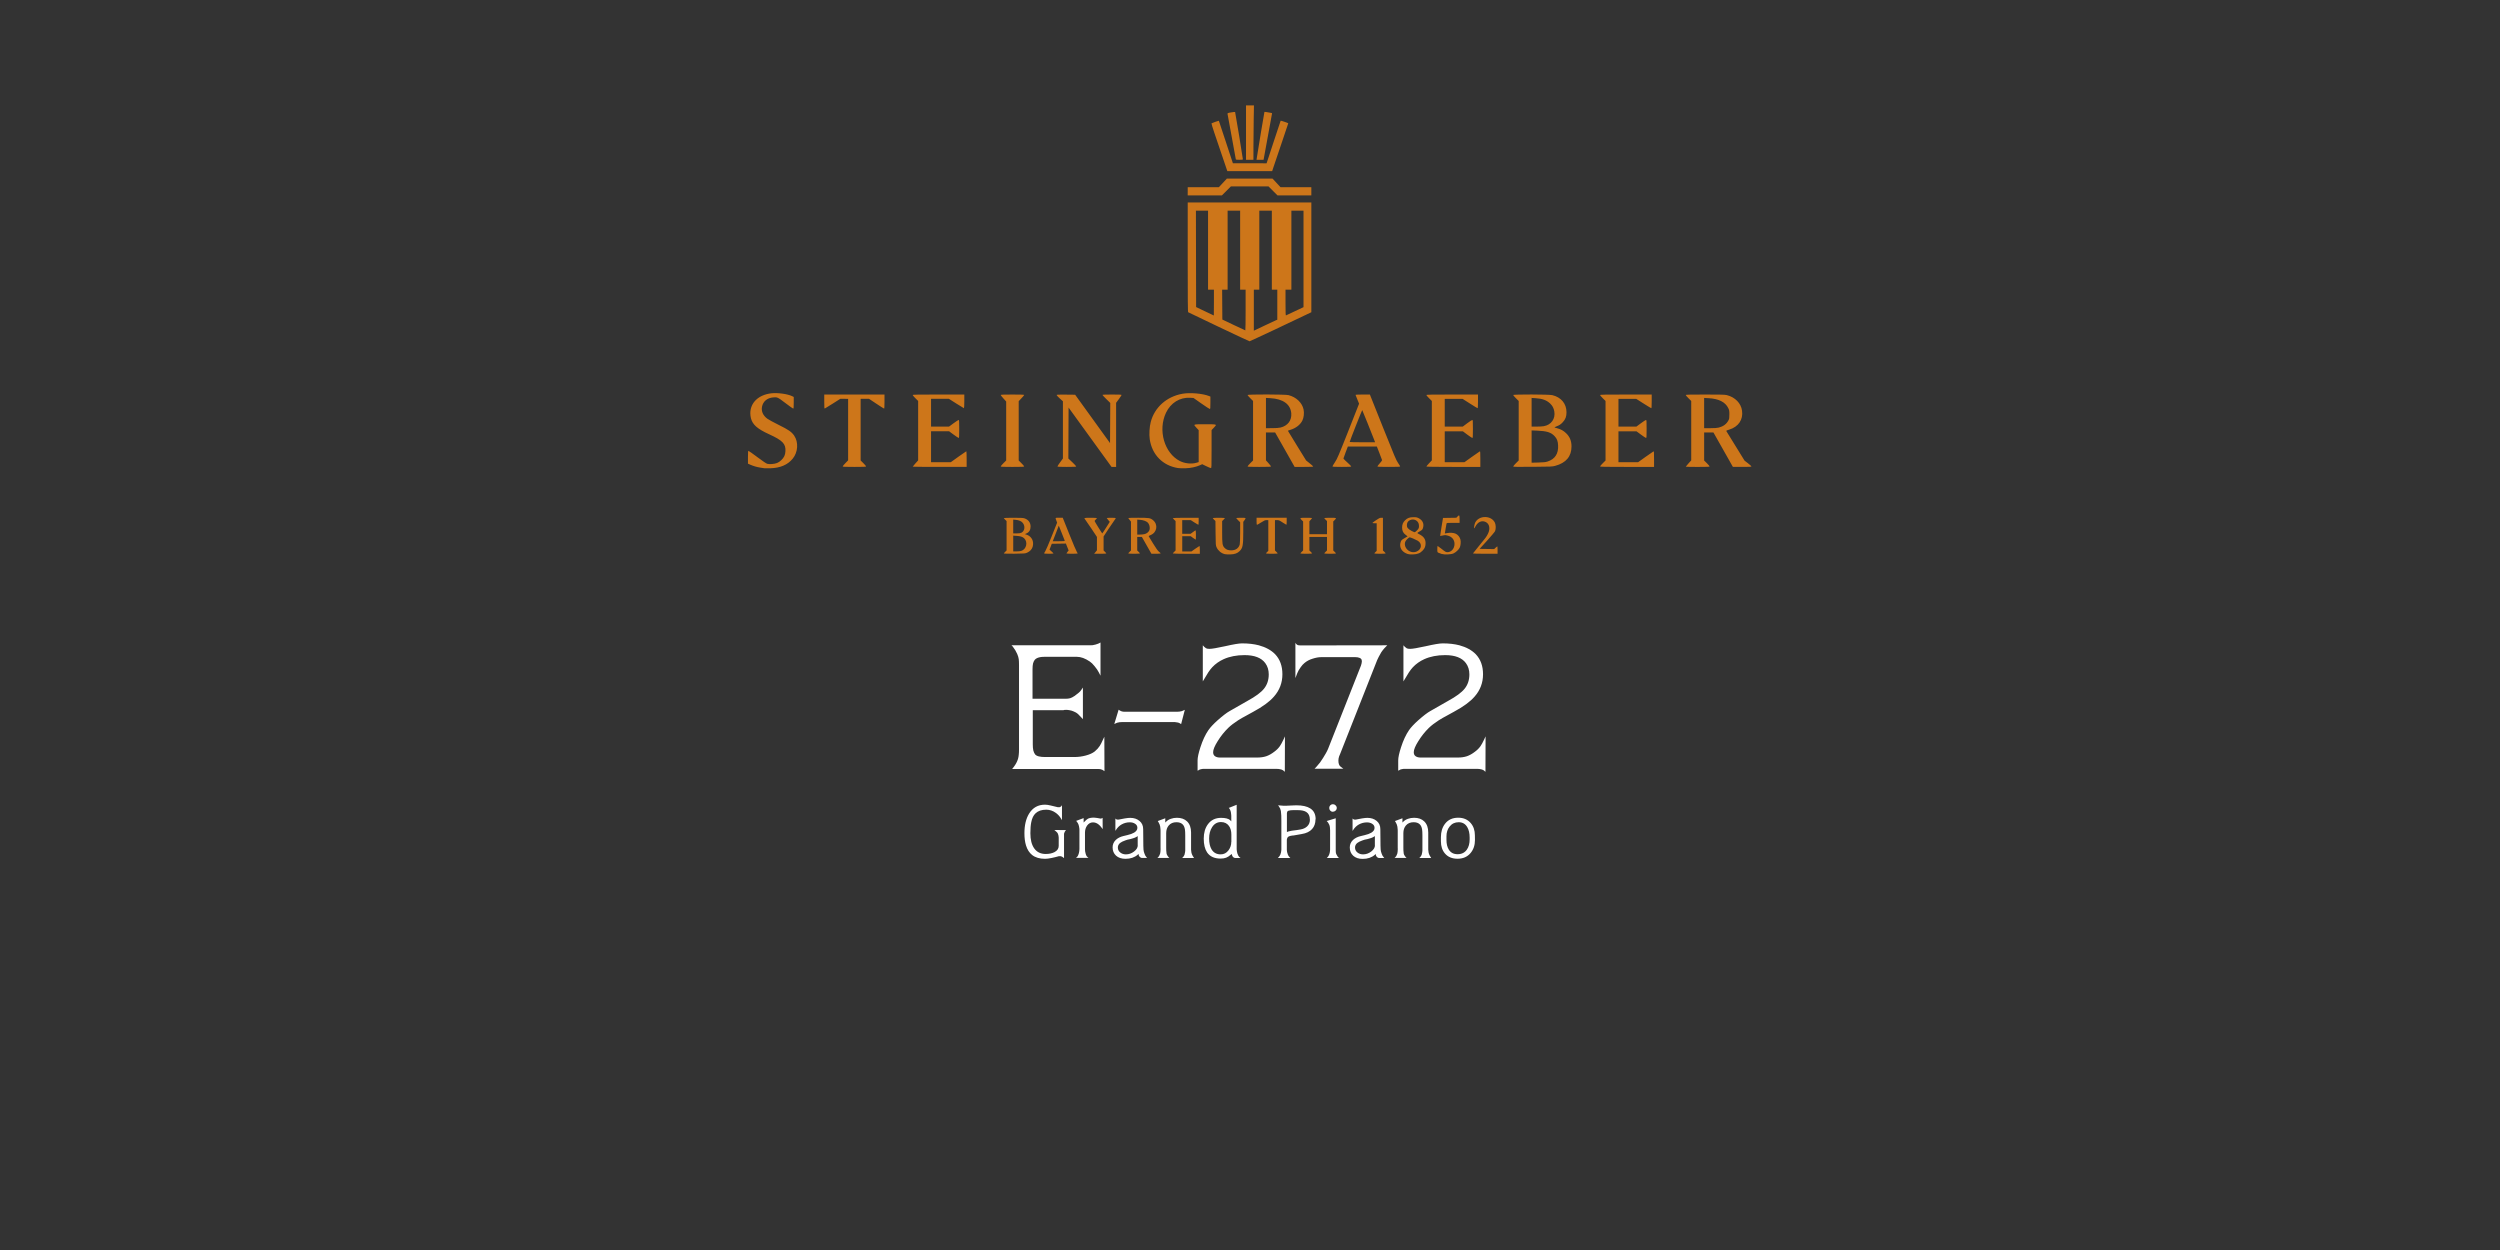 <?xml version="1.0" encoding="UTF-8" standalone="no"?>
<!-- Created with Inkscape (http://www.inkscape.org/) -->

<svg
   width="1400"
   height="700"
   viewBox="0 0 370.417 185.208"
   version="1.1"
   id="svg1"
   sodipodi:docname="header-top-3.svg"
   xml:space="preserve"
   inkscape:version="1.3.2 (091e20e, 2023-11-25)"
   xmlns:inkscape="http://www.inkscape.org/namespaces/inkscape"
   xmlns:sodipodi="http://sodipodi.sourceforge.net/DTD/sodipodi-0.dtd"
   xmlns="http://www.w3.org/2000/svg"
   xmlns:svg="http://www.w3.org/2000/svg"><rect x="0" y="0" width="370.417" height="185.208" fill="#333333" stroke="none"/><sodipodi:namedview
     id="namedview1"
     pagecolor="#ffffff"
     bordercolor="#000000"
     borderopacity="0.25"
     inkscape:showpageshadow="2"
     inkscape:pageopacity="0.0"
     inkscape:pagecheckerboard="0"
     inkscape:deskcolor="#d1d1d1"
     inkscape:document-units="mm"
     inkscape:zoom="0.29872454"
     inkscape:cx="761.57118"
     inkscape:cy="302.95469"
     inkscape:window-width="1392"
     inkscape:window-height="966"
     inkscape:window-x="2240"
     inkscape:window-y="25"
     inkscape:window-maximized="0"
     inkscape:current-layer="svg1" /><defs
     id="defs1" /><g
     id="layer1"
     transform="matrix(0.64,0,0,0.64,91.836,5.62)"><g
       id="g4209"
       transform="matrix(0.813,0,0,0.813,21.932,-44.041)"><path
         style="font-size:1.25px;line-height:100%;font-family:Quorum;-inkscape-font-specification:Quorum;text-align:center;letter-spacing:0px;word-spacing:0px;text-anchor:middle;fill:#ffffff;stroke-width:1px"
         d="m 72.514,9.601 q -0.008,-0.006 -0.015,-0.01 -0.006,-0.003 -0.014,-0.005 -0.008,-0.002 -0.019,-0.002 -0.011,0 -0.018,0 h -0.658 l 0.014,-0.018 q 0.022,-0.029 0.032,-0.061 0.005,-0.018 0.006,-0.033 0.002,-0.015 0.002,-0.044 V 8.768 q 0,-0.029 -0.002,-0.045 -0.002,-0.017 -0.012,-0.041 -0.005,-0.012 -0.015,-0.029 -0.01,-0.016 -0.02,-0.029 l -0.01,-0.01 h 0.615 q 0.01,0 0.021,-7.73e-4 0.011,-0.002 0.023,-0.005 0.013,-0.004 0.021,-0.007 0.002,-7.73e-4 0.018,-0.009 v 0.26 l -0.014,-0.027 q -0.009,-0.019 -0.033,-0.048 -0.02,-0.025 -0.037,-0.036 -0.054,-0.037 -0.102,-0.037 h -0.249 q -0.021,0 -0.034,0.002 -0.032,0.005 -0.046,0.021 -0.009,0.011 -0.014,0.029 -0.004,0.018 -0.004,0.045 v 0.232 h 0.247 q 0.006,0 0.01,0 0.022,0 0.037,-0.004 0.015,-0.004 0.037,-0.019 0.022,-0.016 0.032,-0.025 0.011,-0.009 0.019,-0.021 l 0.013,-0.019 v 0.248 l -0.013,-0.014 q -0.021,-0.022 -0.026,-0.027 -0.014,-0.012 -0.032,-0.019 -0.018,-0.008 -0.032,-0.01 -0.015,-0.003 -0.028,-0.003 -0.01,0 -0.016,7.73e-4 -0.002,0 -0.006,0.002 H 71.952 v 0.268 q 0,0.027 0.004,0.047 0.005,0.019 0.014,0.031 0.009,0.011 0.029,0.016 0.02,0.005 0.049,0.005 h 0.23 q 0.046,0 0.09,-0.012 0.045,-0.012 0.07,-0.032 0.025,-0.021 0.039,-0.043 0.01,-0.015 0.026,-0.051 l 0.01,-0.021 z m 0.63,-0.481 -0.029,0.112 q -0.009,-0.007 -0.023,-0.012 l -0.026,-0.004 h -0.415 q -0.019,0 -0.037,0.005 l -0.023,0.01 0.034,-0.112 q 0.009,0.007 0.021,0.012 0.012,0.004 0.022,0.004 h 0.416 q 0.019,0 0.037,-0.005 z m 0.784,0.486 q -0.008,-0.007 -0.014,-0.012 -0.006,-0.004 -0.013,-0.006 -0.006,-0.002 -0.014,-0.003 -0.008,-0.002 -0.021,-0.002 h -0.581 q -0.006,7.73e-4 -0.012,0.002 -0.005,7.731e-4 -0.012,0.003 -0.002,7.73e-4 -0.01,0.006 -0.004,0.002 -0.007,0.003 v -0.08 q 0,-0.035 0.022,-0.103 0.026,-0.081 0.063,-0.135 0.023,-0.033 0.072,-0.077 0.06,-0.053 0.094,-0.072 l 0.14,-0.08 q 0.094,-0.051 0.13,-0.096 0.037,-0.046 0.037,-0.112 0,-0.051 -0.027,-0.088 -0.046,-0.063 -0.163,-0.063 -0.093,0 -0.164,0.032 -0.051,0.023 -0.089,0.063 -0.015,0.016 -0.031,0.04 l -0.043,0.071 V 8.614 q 0.01,0.013 0.025,0.023 0.008,0.005 0.027,0.005 0.029,0 0.124,-0.021 0.096,-0.022 0.132,-0.022 0.073,0 0.131,0.015 0.081,0.022 0.128,0.07 0.057,0.06 0.057,0.157 0,0.1 -0.066,0.175 -0.052,0.06 -0.162,0.119 l -0.06,0.033 q -0.029,0.015 -0.059,0.034 -0.048,0.031 -0.078,0.06 -0.046,0.045 -0.082,0.103 -0.036,0.057 -0.036,0.087 0,0.022 0.015,0.032 0.015,0.01 0.038,0.01 h 0.293 q 0.039,0 0.07,-0.01 0.032,-0.011 0.064,-0.036 0.026,-0.019 0.043,-0.043 0.013,-0.019 0.029,-0.053 l 0.011,-0.024 z m 0.803,-0.992 q -0.011,0.01 -0.024,0.025 -0.013,0.015 -0.023,0.03 -0.009,0.015 -0.02,0.036 -0.006,0.012 -0.012,0.025 l -0.29,0.735 q -0.004,0.01 -0.008,0.019 -0.006,0.017 -0.006,0.034 0,0.036 0.019,0.049 l 0.02,0.015 h -0.226 l 0.017,-0.018 q 0.016,-0.018 0.026,-0.031 0.01,-0.013 0.024,-0.036 0.015,-0.023 0.021,-0.035 0.011,-0.019 0.018,-0.036 l 0.258,-0.653 q 0.003,-0.008 0.005,-0.018 0.002,-0.01 0.002,-0.016 0,-0.006 -0.002,-0.012 -0.005,-0.011 -0.018,-0.015 -0.012,-0.005 -0.03,-0.005 h -0.27 q -0.029,0 -0.066,0.012 -0.037,0.011 -0.064,0.034 -0.015,0.012 -0.029,0.032 -0.019,0.026 -0.027,0.047 l -0.015,0.039 V 8.594 q 0.006,0.013 0.02,0.019 0.007,0.002 0.026,0.002 z m 0.77,0.992 q -0.008,-0.007 -0.014,-0.012 -0.006,-0.004 -0.013,-0.006 -0.006,-0.002 -0.014,-0.003 -0.008,-0.002 -0.021,-0.002 h -0.581 q -0.006,7.73e-4 -0.012,0.002 -0.005,7.731e-4 -0.012,0.003 -0.002,7.73e-4 -0.01,0.006 -0.004,0.002 -0.007,0.003 v -0.08 q 0,-0.035 0.022,-0.103 0.026,-0.081 0.063,-0.135 0.023,-0.033 0.072,-0.077 0.06,-0.053 0.094,-0.072 l 0.14,-0.08 q 0.094,-0.051 0.13,-0.096 0.037,-0.046 0.037,-0.112 0,-0.051 -0.027,-0.088 -0.046,-0.063 -0.163,-0.063 -0.093,0 -0.164,0.032 -0.051,0.023 -0.089,0.063 -0.015,0.016 -0.031,0.04 l -0.043,0.071 V 8.614 q 0.01,0.013 0.025,0.023 0.008,0.005 0.027,0.005 0.029,0 0.124,-0.021 0.096,-0.022 0.132,-0.022 0.073,0 0.131,0.015 0.081,0.022 0.128,0.07 0.057,0.06 0.057,0.157 0,0.1 -0.066,0.175 -0.052,0.06 -0.162,0.119 l -0.06,0.033 q -0.029,0.015 -0.059,0.034 -0.048,0.031 -0.078,0.06 -0.046,0.045 -0.082,0.103 -0.036,0.057 -0.036,0.087 0,0.022 0.015,0.032 0.015,0.01 0.038,0.01 h 0.293 q 0.039,0 0.07,-0.01 0.032,-0.011 0.064,-0.036 0.026,-0.019 0.043,-0.043 0.013,-0.019 0.029,-0.053 l 0.011,-0.024 z"
         id="flowRoot4792-7"
         transform="matrix(36.321,0,0,36.321,-2522.748,-85.745)"
         aria-label="E-272" /><path
         style="font-size:0.856px;line-height:100%;font-family:Quorum;-inkscape-font-specification:Quorum;text-align:center;letter-spacing:0.076px;word-spacing:0px;text-anchor:middle;fill:#ffffff;stroke-width:1px"
         d="m 71.331,9.232 q -0.006,0.006 -0.009,0.011 -0.003,0.004 -0.006,0.009 -0.002,0.005 -0.006,0.014 -0.004,0.01 -0.004,0.012 v 0.306 q -0.003,-0.001 -0.006,-0.003 -0.014,-0.011 -0.014,-0.011 -0.004,-0.003 -0.013,-0.006 -0.003,-0.001 -0.009,-0.003 h -0.023 q -0.045,0.013 -0.094,0.023 -0.048,0.01 -0.081,0.01 -0.101,0 -0.162,-0.048 -0.053,-0.042 -0.077,-0.12 -0.02,-0.065 -0.02,-0.154 0,-0.152 0.059,-0.248 0.069,-0.112 0.2,-0.112 0.032,0 0.075,0.011 0.043,0.01 0.087,0.021 h 0.02 q 0.005,0 0.009,-0.002 0.004,-0.002 0.014,-0.011 0.006,-0.005 0.009,-0.012 v 0.188 l -0.016,-0.026 q -0.021,-0.035 -0.059,-0.064 -0.057,-0.042 -0.123,-0.042 -0.087,0 -0.135,0.046 -0.04,0.038 -0.054,0.112 -0.011,0.052 -0.011,0.139 0,0.122 0.048,0.19 0.05,0.071 0.145,0.071 0.065,0 0.11,-0.023 0.054,-0.028 0.054,-0.079 V 9.326 q 0,-0.012 -0.003,-0.024 -0.003,-0.012 -0.006,-0.021 -0.005,-0.013 -0.014,-0.022 -0.005,-0.006 -0.02,-0.018 l -0.012,-0.01 z m 0.462,-0.012 -0.011,-0.015 q -0.021,-0.03 -0.046,-0.048 -0.031,-0.022 -0.066,-0.022 -0.044,0 -0.074,0.041 -0.026,0.038 -0.026,0.088 v 0.211 q 0,0.012 0.002,0.026 0.003,0.014 0.007,0.031 0.003,0.01 0.006,0.017 0.006,0.015 0.019,0.025 l 0.01,0.008 h -0.157 l 0.012,-0.011 q 0.01,-0.008 0.017,-0.027 0.004,-0.01 0.007,-0.021 0.004,-0.012 0.005,-0.026 0.002,-0.014 0.002,-0.027 v -0.244 q -5.29e-4,-0.009 -0.001,-0.015 -0.004,-0.033 -0.012,-0.052 -0.003,-0.008 -0.008,-0.016 -0.008,-0.013 -0.012,-0.017 l -0.008,-0.01 0.094,-0.035 v 0.056 l 0.009,-0.009 q 0.027,-0.029 0.045,-0.039 0.027,-0.014 0.076,-0.014 0.016,0 0.038,0.004 0.022,0.004 0.044,0.008 h 0.006 q 0.004,0 0.01,-0.003 l 0.011,-0.006 z m 0.56,0.363 h -0.07 q -0.019,-0.005 -0.029,-0.02 -0.005,-0.007 -0.007,-0.014 -0.002,-0.007 -0.002,-0.017 l -0.012,0.011 q -0.027,0.024 -0.067,0.038 -0.039,0.013 -0.086,0.013 -0.075,0 -0.119,-0.04 -0.043,-0.04 -0.043,-0.104 0,-0.055 0.04,-0.094 0.037,-0.035 0.096,-0.049 l 0.05,-0.012 q 0.053,-0.012 0.085,-0.031 0.041,-0.025 0.041,-0.06 0,-0.033 -0.028,-0.051 -0.028,-0.019 -0.067,-0.019 -0.055,0 -0.102,0.026 -0.043,0.024 -0.071,0.068 l -0.009,0.014 V 9.085 q 0.005,0.008 0.012,0.011 0.007,0.004 0.017,0.004 h 0.011 q 0.037,-0.008 0.079,-0.015 0.042,-0.007 0.068,-0.007 0.071,0 0.117,0.039 0.046,0.038 0.046,0.103 l 0.002,0.209 q 0,0.024 0.002,0.048 0.002,0.024 0.011,0.048 0.006,0.017 0.011,0.027 0.007,0.013 0.017,0.024 z M 72.234,9.425 V 9.307 l -0.009,0.007 q -0.012,0.008 -0.025,0.013 -0.014,0.005 -0.023,0.008 -0.015,0.005 -0.034,0.01 -0.019,0.004 -0.038,0.008 l -0.027,0.009 q -0.043,0.015 -0.065,0.032 -0.029,0.023 -0.029,0.058 0,0.038 0.03,0.062 0.03,0.024 0.071,0.024 0.056,0 0.103,-0.036 0.047,-0.036 0.047,-0.079 z m 0.709,0.159 h -0.15 l 0.009,-0.008 q 0.015,-0.015 0.022,-0.034 0.004,-0.011 0.007,-0.033 5.29e-4,-0.007 0.002,-0.019 V 9.3 q 0,-0.051 -0.004,-0.076 -0.007,-0.043 -0.029,-0.064 -0.027,-0.027 -0.078,-0.027 -0.062,0 -0.097,0.041 -0.032,0.038 -0.032,0.096 v 0.18 q 0,0.017 5.29e-4,0.037 5.29e-4,0.019 0.004,0.041 0.002,0.012 0.014,0.03 0.004,0.006 0.013,0.017 l 0.009,0.008 h -0.152 l 0.009,-0.008 q 0.007,-0.006 0.013,-0.016 0.003,-0.005 0.013,-0.03 0.003,-0.009 0.004,-0.023 0.002,-0.014 0.002,-0.031 0,-0.005 0,-0.01 0,-0.002 -5.3e-4,-0.004 v -0.22 q -5.29e-4,-0.01 -5.29e-4,-0.017 -0.002,-0.04 -0.011,-0.062 -0.004,-0.011 -0.012,-0.025 -0.003,-0.004 -0.005,-0.008 l -0.006,-0.011 0.094,-0.035 v 0.054 l 0.012,-0.012 q 0.023,-0.023 0.058,-0.035 0.035,-0.013 0.077,-0.013 0.081,0 0.128,0.046 0.05,0.049 0.05,0.139 v 0.216 q 0,0.016 0.004,0.035 0.004,0.019 0.011,0.033 0.004,0.007 0.009,0.017 0.004,0.006 0.008,0.011 z m 0.587,0 h -0.064 q -0.023,0 -0.038,-0.022 -0.004,-0.005 -0.006,-0.015 -0.002,-0.01 -0.003,-0.014 l -0.009,0.007 q -0.033,0.029 -0.062,0.04 -0.029,0.011 -0.07,0.011 -0.117,0 -0.17,-0.078 -0.042,-0.063 -0.042,-0.174 0,-0.109 0.052,-0.18 0.059,-0.081 0.167,-0.081 0.039,0 0.068,0.007 0.03,0.007 0.047,0.024 l 0.013,0.013 v -0.07 q -0.001,-0.014 -0.002,-0.022 -0.002,-0.022 -0.007,-0.039 -0.002,-0.008 -0.009,-0.02 -0.007,-0.012 -0.009,-0.014 l -0.005,-0.004 0.1,-0.04 V 9.474 q 0.001,0.013 0.003,0.026 0.002,0.013 0.006,0.027 0.004,0.013 0.011,0.026 0.007,0.012 0.01,0.015 z M 73.414,9.381 v -0.092 q 0,-0.067 -0.03,-0.109 -0.035,-0.049 -0.101,-0.049 -0.071,0 -0.112,0.065 -0.037,0.058 -0.037,0.142 0,0.084 0.03,0.136 0.038,0.064 0.115,0.064 0.061,0 0.099,-0.051 0.035,-0.047 0.035,-0.105 z m 1.06,-0.285 q 0,0.076 -0.043,0.123 -0.044,0.049 -0.131,0.063 l -0.103,0.018 q -0.007,5.29e-4 -0.016,0.001 -0.031,0.004 -0.047,0.013 -0.011,0.006 -0.016,0.02 -0.005,0.013 -0.005,0.023 V 9.482 q 0,0.009 0.003,0.026 0.003,0.017 0.009,0.031 0.009,0.022 0.021,0.033 l 0.012,0.012 h -0.159 l 0.012,-0.012 q 0.011,-0.011 0.021,-0.033 0.004,-0.01 0.008,-0.028 0.004,-0.019 0.004,-0.03 V 9.136 q 0,-0.002 0,-0.006 0,-0.004 0,-0.009 0,-0.044 -0.001,-0.071 -5.29e-4,-0.027 -0.005,-0.058 -0.003,-0.016 -0.009,-0.031 -0.007,-0.014 -0.018,-0.03 l -0.009,-0.011 0.064,0.005 h 0.047 q 0.033,-0.002 0.066,-0.003 0.033,-0.002 0.054,-0.002 0.115,0 0.175,0.039 0.068,0.043 0.068,0.137 z m -0.071,0.003 q 0,-0.066 -0.045,-0.095 -0.037,-0.023 -0.101,-0.023 h -0.04 q -0.003,0 -0.008,0 -0.005,0 -0.011,-5.291e-4 -0.019,0 -0.037,0.002 -0.017,0.002 -0.032,0.007 -0.007,0.003 -0.011,0.013 -0.004,0.01 -0.004,0.015 v 0.239 l 0.022,-0.008 q 0.002,-5.291e-4 0.014,-0.003 0.013,-0.003 0.023,-0.005 0.009,-0.002 0.029,-0.004 0.02,-0.002 0.032,-0.004 l 0.05,-0.008 q 0.053,-0.009 0.085,-0.039 0.035,-0.033 0.035,-0.086 z m 0.339,-0.146 q 0,0.02 -0.015,0.034 -0.015,0.014 -0.035,0.014 -0.019,0 -0.032,-0.014 -0.013,-0.014 -0.013,-0.034 0,-0.019 0.013,-0.033 0.014,-0.014 0.033,-0.014 0.02,0 0.034,0.014 0.015,0.014 0.015,0.033 z m 0.032,0.631 h -0.158 l 0.007,-0.007 q 0.016,-0.014 0.026,-0.043 0.003,-0.008 0.006,-0.025 0.003,-0.016 0.003,-0.029 V 9.236 q 0,-0.014 -0.002,-0.035 -0.002,-0.021 -0.008,-0.035 -0.006,-0.014 -0.015,-0.028 -0.007,-0.01 -0.012,-0.014 l -0.006,-0.006 0.114,-0.035 v 0.399 q 0,0.016 0.001,0.029 0.001,0.013 0.007,0.026 0.004,0.01 0.014,0.025 0.009,0.013 0.011,0.015 z m 0.567,0 h -0.07 q -0.019,-0.005 -0.029,-0.02 -0.005,-0.007 -0.007,-0.014 -0.002,-0.007 -0.002,-0.017 l -0.012,0.011 q -0.027,0.024 -0.067,0.038 -0.039,0.013 -0.086,0.013 -0.075,0 -0.119,-0.04 -0.043,-0.04 -0.043,-0.104 0,-0.055 0.04,-0.094 0.037,-0.035 0.096,-0.049 l 0.05,-0.012 q 0.053,-0.012 0.085,-0.031 0.041,-0.025 0.041,-0.06 0,-0.033 -0.028,-0.051 -0.028,-0.019 -0.067,-0.019 -0.055,0 -0.102,0.026 -0.043,0.024 -0.071,0.068 l -0.009,0.014 V 9.085 q 0.005,0.008 0.012,0.011 0.007,0.004 0.017,0.004 h 0.011 q 0.037,-0.008 0.079,-0.015 0.042,-0.007 0.068,-0.007 0.071,0 0.117,0.039 0.046,0.038 0.046,0.103 l 0.002,0.209 q 0,0.024 0.002,0.048 0.002,0.024 0.011,0.048 0.006,0.017 0.011,0.027 0.007,0.013 0.017,0.024 z m -0.119,-0.159 V 9.307 l -0.009,0.007 q -0.012,0.008 -0.025,0.013 -0.014,0.005 -0.023,0.008 -0.015,0.005 -0.034,0.01 -0.019,0.004 -0.038,0.008 l -0.027,0.009 q -0.043,0.015 -0.065,0.032 -0.029,0.023 -0.029,0.058 0,0.038 0.03,0.062 0.03,0.024 0.071,0.024 0.056,0 0.103,-0.036 0.047,-0.036 0.047,-0.079 z m 0.709,0.159 h -0.15 l 0.009,-0.008 q 0.015,-0.015 0.022,-0.034 0.004,-0.011 0.007,-0.033 5.29e-4,-0.007 0.002,-0.019 V 9.3 q 0,-0.051 -0.004,-0.076 -0.007,-0.043 -0.029,-0.064 -0.027,-0.027 -0.078,-0.027 -0.062,0 -0.097,0.041 -0.032,0.038 -0.032,0.096 v 0.18 q 0,0.017 5.29e-4,0.037 5.29e-4,0.019 0.004,0.041 0.002,0.012 0.014,0.03 0.004,0.006 0.013,0.017 l 0.009,0.008 h -0.152 l 0.009,-0.008 q 0.007,-0.006 0.013,-0.016 0.003,-0.005 0.013,-0.03 0.003,-0.009 0.004,-0.023 0.002,-0.014 0.002,-0.031 0,-0.005 0,-0.01 0,-0.002 -5.29e-4,-0.004 v -0.22 q -5.29e-4,-0.01 -5.29e-4,-0.017 -0.002,-0.04 -0.011,-0.062 -0.004,-0.011 -0.012,-0.025 -0.003,-0.004 -0.005,-0.008 l -0.006,-0.011 0.094,-0.035 v 0.054 l 0.012,-0.012 q 0.023,-0.023 0.058,-0.035 0.035,-0.013 0.077,-0.013 0.081,0 0.128,0.046 0.05,0.049 0.05,0.139 v 0.216 q 0,0.016 0.004,0.035 0.004,0.019 0.011,0.033 0.004,0.007 0.009,0.017 0.004,0.006 0.008,0.011 z M 76.483,9.357 q 0,0.099 -0.056,0.165 -0.06,0.071 -0.163,0.071 -0.103,0 -0.159,-0.066 -0.051,-0.059 -0.051,-0.154 v -0.051 q 0,-0.103 0.052,-0.17 0.059,-0.076 0.166,-0.076 0.1,0 0.158,0.068 0.052,0.061 0.052,0.154 z m -0.067,-0.006 v -0.025 q 0,-0.08 -0.03,-0.131 -0.036,-0.062 -0.108,-0.062 -0.071,0 -0.114,0.054 -0.04,0.05 -0.04,0.123 v 0.046 q 0,0.076 0.03,0.123 0.036,0.057 0.11,0.057 0.077,0 0.117,-0.058 0.035,-0.05 0.035,-0.128 z"
         id="flowRoot919"
         transform="matrix(22.603,0,0,22.603,-1512.21,71.073)"
         aria-label="Grand Piano" /></g><path
       style="fill:#cd761a;fill-opacity:1;stroke-width:0.091"
       d="m 140.055,119.507 c -0.833,-0.208 -1.533,-0.791 -1.896,-1.582 -0.201,-0.437 -0.209,-0.553 -0.237,-3.271 l -0.028,-2.818 -0.311,-0.302 c -0.171,-0.166 -0.311,-0.334 -0.311,-0.374 0,-0.04 0.632,-0.073 1.404,-0.073 0.772,0 1.404,0.033 1.404,0.073 0,0.04 -0.143,0.211 -0.317,0.38 l -0.317,0.307 v 2.502 c 0,2.809 0.057,3.186 0.564,3.706 0.407,0.418 0.823,0.574 1.534,0.575 1.029,0.002 1.729,-0.485 1.976,-1.373 0.05,-0.181 0.091,-1.401 0.092,-2.731 l 8.5e-4,-2.404 -0.453,-0.446 c -0.249,-0.245 -0.453,-0.478 -0.453,-0.517 0,-0.039 0.489,-0.071 1.087,-0.071 1.222,0 1.242,0.014 0.813,0.582 l -0.269,0.356 -8.5e-4,2.316 c -8.4e-4,3.12 -0.115,3.732 -0.833,4.449 -0.529,0.529 -1.167,0.755 -2.2,0.78 -0.498,0.012 -1.059,-0.017 -1.247,-0.063 z m 42.367,-0.027 c -1.14,-0.379 -1.769,-1.133 -1.764,-2.118 8.7e-4,-0.238 0.078,-0.601 0.171,-0.806 0.14,-0.309 0.288,-0.439 0.858,-0.754 0.379,-0.209 0.689,-0.394 0.689,-0.411 0,-0.017 -0.198,-0.173 -0.44,-0.347 -0.583,-0.419 -0.828,-0.923 -0.826,-1.699 0.002,-0.701 0.201,-1.187 0.681,-1.668 0.538,-0.538 1.038,-0.725 1.943,-0.724 0.662,0 0.836,0.035 1.24,0.247 0.828,0.434 1.206,1.185 1.021,2.029 -0.121,0.553 -0.207,0.664 -0.766,0.982 -0.729,0.415 -0.726,0.399 -0.147,0.689 1.009,0.504 1.46,1.138 1.46,2.052 0,0.719 -0.162,1.158 -0.61,1.657 -0.593,0.659 -1.219,0.922 -2.288,0.96 -0.553,0.02 -0.99,-0.012 -1.223,-0.089 z m 2.017,-0.563 c 1.231,-0.514 1.378,-1.874 0.273,-2.522 -0.459,-0.269 -1.671,-0.78 -1.849,-0.78 -0.195,0 -0.864,0.65 -0.998,0.971 -0.259,0.619 -0.086,1.334 0.452,1.872 0.573,0.573 1.414,0.755 2.122,0.459 z m 0.144,-4.928 c 0.419,-0.448 0.465,-0.582 0.42,-1.226 -0.066,-0.96 -1.109,-1.553 -2.021,-1.15 -0.498,0.22 -0.712,0.524 -0.764,1.087 -0.055,0.592 0.207,0.95 1.018,1.391 0.349,0.19 0.7,0.345 0.78,0.346 0.08,8.4e-4 0.335,-0.201 0.566,-0.448 z m 5.694,5.476 c -0.263,-0.073 -0.599,-0.196 -0.747,-0.273 -0.265,-0.137 -0.27,-0.152 -0.27,-0.862 0,-0.397 0.031,-0.722 0.069,-0.722 0.038,0 0.415,0.278 0.838,0.619 0.913,0.735 1.079,0.83 1.436,0.83 0.906,0 1.636,-0.848 1.64,-1.905 0.003,-0.974 -0.581,-1.684 -1.599,-1.944 -0.498,-0.127 -0.622,-0.128 -1.132,-0.011 -0.315,0.073 -0.584,0.121 -0.598,0.107 -0.014,-0.014 0.13,-0.959 0.32,-2.099 l 0.345,-2.073 1.544,-0.025 1.544,-0.025 0.258,-0.27 c 0.433,-0.452 0.496,-0.376 0.496,0.591 v 0.86 h -1.493 c -1.474,0 -1.493,0.002 -1.539,0.204 -0.025,0.112 -0.122,0.666 -0.216,1.231 l -0.17,1.027 0.418,-0.076 c 0.816,-0.149 1.649,-0.094 2.124,0.139 0.499,0.246 0.916,0.761 1.066,1.315 0.14,0.518 0.055,1.473 -0.17,1.915 -0.243,0.475 -0.91,1.086 -1.45,1.328 -0.559,0.25 -2.016,0.313 -2.716,0.117 z m -101.373,-0.112 c 0,-0.043 0.143,-0.218 0.317,-0.387 l 0.317,-0.307 v -3.406 -3.406 l -0.317,-0.307 c -0.174,-0.169 -0.317,-0.34 -0.317,-0.38 0,-0.04 0.993,-0.073 2.208,-0.073 1.717,0 2.292,0.03 2.587,0.134 0.906,0.32 1.399,0.989 1.397,1.896 -0.002,0.806 -0.333,1.333 -1.021,1.622 l -0.307,0.129 0.353,0.112 c 1.222,0.387 1.823,1.55 1.455,2.817 -0.171,0.587 -0.617,1.063 -1.283,1.37 -0.431,0.198 -0.57,0.21 -2.921,0.237 -1.373,0.016 -2.468,-0.006 -2.468,-0.05 z m 4.018,-0.588 c 1.214,-0.364 1.607,-2.073 0.677,-2.942 -0.349,-0.325 -0.868,-0.49 -1.719,-0.545 l -0.802,-0.052 v 1.825 1.825 h 0.737 c 0.405,0 0.904,-0.05 1.107,-0.111 z m 0.032,-4.207 c 0.809,-0.384 0.958,-1.573 0.292,-2.331 -0.332,-0.379 -0.842,-0.59 -1.594,-0.66 l -0.575,-0.054 v 1.598 1.598 h 0.779 c 0.54,0 0.877,-0.046 1.098,-0.151 z m 5.279,4.764 c 0,-0.053 0.119,-0.269 0.264,-0.48 0.145,-0.211 0.822,-1.787 1.504,-3.503 l 1.24,-3.12 -0.152,-0.408 c -0.295,-0.793 -0.352,-0.725 0.602,-0.725 h 0.854 l 1.516,3.792 c 0.834,2.086 1.616,3.928 1.738,4.093 0.122,0.166 0.222,0.334 0.222,0.374 0,0.04 -0.591,0.073 -1.313,0.073 -0.722,0 -1.313,-0.032 -1.313,-0.071 0,-0.039 0.116,-0.21 0.257,-0.379 l 0.257,-0.308 -0.319,-0.801 -0.319,-0.801 -1.632,0.025 -1.632,0.025 -0.26,0.679 -0.26,0.679 0.46,0.408 c 0.253,0.224 0.46,0.438 0.46,0.476 -2e-5,0.037 -0.489,0.068 -1.087,0.068 -0.711,0 -1.087,-0.034 -1.087,-0.097 z m 4.762,-2.96 c -0.028,-0.087 -0.348,-0.9 -0.711,-1.807 l -0.66,-1.648 -0.579,1.512 c -0.318,0.832 -0.633,1.645 -0.7,1.807 l -0.122,0.294 h 1.411 c 1.303,0 1.407,-0.012 1.361,-0.159 z m 7.137,2.657 0.328,-0.4 v -1.546 -1.546 l -1.277,-1.925 c -0.703,-1.059 -1.355,-2.01 -1.449,-2.112 -0.343,-0.374 -0.255,-0.402 1.277,-0.402 0.797,0 1.449,0.033 1.449,0.074 0,0.04 -0.122,0.191 -0.272,0.334 -0.149,0.143 -0.272,0.298 -0.272,0.344 0,0.092 1.72,2.872 1.777,2.872 0.036,0 0.466,-0.658 1.292,-1.977 l 0.447,-0.713 -0.35,-0.399 c -0.193,-0.219 -0.352,-0.429 -0.354,-0.467 -0.002,-0.037 0.465,-0.068 1.038,-0.068 0.723,0 1.042,0.032 1.042,0.104 0,0.057 -0.135,0.271 -0.299,0.475 -0.165,0.204 -0.796,1.131 -1.404,2.059 l -1.105,1.687 v 1.624 1.624 l 0.317,0.307 c 0.174,0.169 0.317,0.34 0.317,0.38 0,0.04 -0.637,0.073 -1.415,0.073 h -1.415 z m 7.574,0.327 c 0,-0.04 0.143,-0.211 0.317,-0.38 l 0.317,-0.307 v -3.347 -3.347 l -0.317,-0.387 c -0.174,-0.213 -0.317,-0.411 -0.317,-0.44 0,-0.029 1.032,-0.053 2.293,-0.053 2.534,0 2.827,0.047 3.443,0.555 1.222,1.007 0.939,2.83 -0.535,3.441 -0.273,0.113 -0.485,0.234 -0.471,0.269 0.013,0.035 0.473,0.795 1.021,1.69 0.728,1.189 1.1,1.706 1.381,1.923 0.212,0.163 0.385,0.332 0.385,0.376 0,0.044 -0.484,0.08 -1.075,0.08 h -1.075 l -1.103,-1.947 -1.103,-1.947 h -0.54 -0.54 v 1.567 1.567 l 0.317,0.307 c 0.174,0.169 0.317,0.34 0.317,0.38 0,0.04 -0.611,0.073 -1.359,0.073 -0.747,0 -1.359,-0.033 -1.359,-0.073 z m 3.712,-4.464 c 0.503,-0.108 0.931,-0.414 1.137,-0.813 0.278,-0.538 0.088,-1.49 -0.382,-1.915 -0.325,-0.294 -1.035,-0.539 -1.712,-0.59 l -0.672,-0.051 v 1.734 1.734 h 0.584 c 0.321,0 0.791,-0.044 1.044,-0.099 z m 6.614,4.464 c 0,-0.04 0.143,-0.211 0.317,-0.38 l 0.317,-0.307 v -3.406 -3.406 l -0.317,-0.307 c -0.174,-0.169 -0.317,-0.34 -0.317,-0.38 0,-0.04 1.345,-0.073 2.989,-0.073 h 2.989 v 0.815 c 0,0.448 -0.032,0.815 -0.071,0.815 -0.039,0 -0.449,-0.245 -0.911,-0.543 l -0.84,-0.543 h -0.991 -0.991 v 1.585 1.585 l 0.974,-0.002 0.974,-0.002 0.537,-0.405 c 0.295,-0.223 0.57,-0.405 0.611,-0.405 0.041,0 0.075,0.489 0.075,1.087 0,0.598 -0.021,1.087 -0.047,1.087 -0.026,0 -0.299,-0.183 -0.607,-0.408 l -0.56,-0.408 h -0.978 -0.978 v 1.766 1.766 h 1.071 1.071 l 0.893,-0.634 c 0.491,-0.349 0.926,-0.634 0.967,-0.634 0.041,0 0.074,0.408 0.074,0.906 v 0.906 h -3.125 c -1.719,0 -3.125,-0.033 -3.125,-0.073 z m 21.557,-8.5e-4 c 0,-0.041 0.122,-0.191 0.272,-0.334 l 0.272,-0.26 v -3.561 -3.561 h -0.407 c -0.343,0 -0.54,0.086 -1.254,0.543 -0.466,0.299 -0.894,0.543 -0.952,0.543 -0.071,0 -0.104,-0.26 -0.104,-0.815 v -0.815 h 3.487 3.487 v 0.815 c 0,0.448 -0.03,0.815 -0.068,0.815 -0.037,0 -0.435,-0.245 -0.883,-0.543 -0.737,-0.491 -0.861,-0.543 -1.291,-0.543 h -0.476 v 3.515 3.515 l 0.317,0.307 c 0.174,0.169 0.317,0.34 0.317,0.38 0,0.04 -0.611,0.073 -1.359,0.073 -0.747,0 -1.359,-0.033 -1.359,-0.074 z m 7.971,8.5e-4 c 0,-0.04 0.143,-0.211 0.317,-0.38 l 0.317,-0.307 v -3.361 -3.361 l -0.317,-0.307 c -0.533,-0.517 -0.482,-0.543 1.042,-0.543 0.747,0 1.359,0.026 1.359,0.057 0,0.031 -0.143,0.215 -0.317,0.408 l -0.317,0.351 v 1.494 1.494 h 2.038 2.038 v -1.522 -1.522 l -0.317,-0.307 c -0.174,-0.169 -0.317,-0.34 -0.317,-0.38 0,-0.04 0.611,-0.073 1.359,-0.073 1.523,0 1.575,0.027 1.042,0.543 l -0.317,0.307 v 3.361 3.361 l 0.317,0.307 c 0.174,0.169 0.317,0.34 0.317,0.38 0,0.04 -0.611,0.073 -1.359,0.073 -0.747,0 -1.359,-0.033 -1.359,-0.073 0,-0.04 0.143,-0.211 0.317,-0.38 l 0.317,-0.307 v -1.567 -1.567 h -2.038 -2.038 v 1.567 1.567 l 0.317,0.307 c 0.174,0.169 0.317,0.34 0.317,0.38 0,0.04 -0.611,0.073 -1.359,0.073 -0.747,0 -1.359,-0.033 -1.359,-0.073 z m 17.118,-8.5e-4 c 0,-0.041 0.122,-0.191 0.272,-0.334 l 0.272,-0.26 v -3.198 -3.198 h -0.498 c -0.274,0 -0.498,-0.03 -0.497,-0.068 8.5e-4,-0.037 0.378,-0.323 0.838,-0.635 0.702,-0.476 0.898,-0.567 1.221,-0.566 l 0.385,8.5e-4 v 3.786 3.786 l 0.317,0.307 c 0.174,0.169 0.317,0.34 0.317,0.38 0,0.04 -0.591,0.073 -1.313,0.073 -0.722,0 -1.313,-0.033 -1.313,-0.074 z m 22.84,-0.011 c 0.017,-0.046 0.58,-0.747 1.253,-1.558 1.665,-2.007 1.875,-2.292 2.229,-3.02 0.553,-1.139 0.344,-2.24 -0.509,-2.675 -0.898,-0.458 -1.863,-0.05 -2.41,1.019 -0.121,0.237 -0.245,0.43 -0.276,0.43 -0.118,0 0.052,-0.989 0.23,-1.337 0.886,-1.737 3.778,-1.693 4.571,0.069 0.222,0.495 0.236,1.429 0.029,1.91 -0.077,0.179 -0.915,1.177 -1.861,2.219 l -1.721,1.894 1.687,0.025 1.687,0.025 0.327,-0.319 c 0.18,-0.175 0.356,-0.319 0.391,-0.319 0.035,0 0.064,0.387 0.064,0.86 v 0.86 h -2.861 c -1.719,0 -2.849,-0.034 -2.83,-0.084 z M 33.473,99.623 c -0.125,-0.022 -0.532,-0.085 -0.906,-0.14 -0.792,-0.117 -1.643,-0.364 -2.378,-0.689 l -0.521,-0.231 v -1.482 c 0,-1.173 0.025,-1.482 0.121,-1.482 0.066,0 0.991,0.653 2.055,1.45 1.262,0.946 2.062,1.485 2.302,1.55 0.525,0.142 1.633,0.049 2.252,-0.188 0.643,-0.247 1.385,-0.945 1.689,-1.589 0.144,-0.306 0.227,-0.677 0.256,-1.144 0.104,-1.694 -0.658,-2.494 -3.7,-3.886 -2.81,-1.286 -3.895,-2.235 -4.29,-3.752 -0.077,-0.297 -0.141,-0.808 -0.141,-1.136 0,-2.474 1.899,-4.281 4.868,-4.631 1.439,-0.17 3.744,0.145 4.797,0.655 l 0.388,0.188 v 1.351 c 0,1.065 -0.026,1.351 -0.121,1.351 -0.066,0 -0.867,-0.57 -1.779,-1.266 -1.797,-1.372 -1.901,-1.421 -2.868,-1.33 -1.389,0.13 -2.328,0.917 -2.578,2.16 -0.209,1.04 0.232,2.035 1.227,2.77 0.302,0.223 1.487,0.868 2.632,1.433 2.281,1.124 2.993,1.617 3.586,2.481 1.042,1.52 0.894,3.851 -0.339,5.346 -1.177,1.426 -2.87,2.149 -5.194,2.218 -0.623,0.019 -1.234,0.016 -1.359,-0.005 z m 95.782,-0.042 c -3.553,-0.549 -6.056,-3.096 -6.573,-6.691 -0.161,-1.121 -0.064,-2.83 0.226,-3.949 0.885,-3.424 3.698,-5.926 7.389,-6.573 1.719,-0.301 4.634,-0.05 6.091,0.526 l 0.34,0.134 v 1.439 c 0,1.233 -0.02,1.439 -0.139,1.439 -0.076,0 -0.955,-0.573 -1.953,-1.274 l -1.814,-1.274 -0.787,-0.048 c -2.372,-0.145 -4.501,1.174 -5.585,3.459 -1.917,4.04 -0.384,9.364 3.221,11.187 1.12,0.566 2.652,0.732 3.774,0.408 l 0.566,-0.163 v -3.696 -3.696 l -0.498,-0.538 c -0.803,-0.867 -0.889,-0.831 1.993,-0.831 2.883,0 2.807,-0.031 1.993,0.823 l -0.498,0.522 v 4.4 c 0,4.21 -0.007,4.4 -0.167,4.4 -0.092,0 -0.58,-0.202 -1.085,-0.449 l -0.918,-0.449 -0.494,0.226 c -0.9,0.412 -2.168,0.679 -3.406,0.718 -0.623,0.019 -1.377,-0.002 -1.676,-0.049 z m -77.667,-0.375 c 0,-0.059 0.285,-0.401 0.634,-0.76 l 0.634,-0.654 v -7.12 -7.12 H 51.946 51.036 l -1.699,1.083 c -0.934,0.596 -1.768,1.109 -1.853,1.142 -0.141,0.054 -0.154,-0.075 -0.154,-1.581 v -1.64 h 6.974 6.974 v 1.63 c 0,1.039 -0.033,1.63 -0.092,1.63 -0.05,0 -0.855,-0.509 -1.788,-1.132 l -1.697,-1.132 H 56.729 55.754 v 7.135 7.135 l 0.634,0.629 c 0.349,0.346 0.634,0.681 0.634,0.745 0,0.091 -0.573,0.116 -2.717,0.116 -2.02,0 -2.717,-0.027 -2.717,-0.106 z m 16.213,0.053 c 0,-0.029 0.285,-0.369 0.634,-0.756 l 0.634,-0.702 v -6.878 -6.878 l -0.634,-0.629 c -0.349,-0.346 -0.634,-0.681 -0.634,-0.745 0,-0.093 1.189,-0.116 5.978,-0.116 h 5.978 v 1.585 c 0,0.872 -0.036,1.585 -0.081,1.585 -0.044,0 -0.845,-0.489 -1.78,-1.087 l -1.699,-1.087 h -2.07 -2.07 v 3.215 3.215 h 2.082 2.082 l 1.04,-0.77 c 0.572,-0.423 1.102,-0.77 1.178,-0.77 0.119,0 0.138,0.279 0.138,2.083 0,1.735 -0.021,2.083 -0.128,2.083 -0.07,0 -0.596,-0.346 -1.167,-0.77 l -1.039,-0.77 h -2.094 -2.094 v 3.578 3.578 h 2.288 2.288 l 1.762,-1.268 c 0.969,-0.697 1.794,-1.268 1.833,-1.268 0.04,0 0.072,0.815 0.072,1.811 v 1.811 h -6.25 c -3.437,0 -6.25,-0.024 -6.25,-0.053 z m 20.379,-0.062 c 0,-0.064 0.285,-0.399 0.634,-0.745 l 0.634,-0.629 v -6.826 -6.826 l -0.634,-0.702 c -0.349,-0.386 -0.634,-0.749 -0.634,-0.807 0,-0.077 0.719,-0.105 2.717,-0.105 1.965,0 2.717,0.029 2.717,0.103 0,0.057 -0.285,0.403 -0.634,0.77 l -0.634,0.667 v 6.863 6.863 l 0.634,0.629 c 0.349,0.346 0.634,0.681 0.634,0.745 0,0.091 -0.573,0.116 -2.717,0.116 -2.144,0 -2.717,-0.024 -2.717,-0.116 z m 13.136,0.002 c 0.002,-0.062 0.287,-0.499 0.634,-0.971 l 0.631,-0.858 v -6.627 -6.627 l -0.725,-0.653 c -0.399,-0.359 -0.725,-0.711 -0.725,-0.781 0,-0.107 0.346,-0.124 2.141,-0.104 l 2.141,0.024 4.041,5.598 4.041,5.598 0.025,-4.647 0.025,-4.647 -0.908,-0.889 c -0.5,-0.489 -0.908,-0.927 -0.908,-0.974 0,-0.05 0.909,-0.084 2.219,-0.084 1.561,0 2.219,0.03 2.219,0.1 0,0.055 -0.285,0.487 -0.634,0.96 l -0.634,0.86 v 7.418 7.418 h -0.529 -0.529 l -4.974,-6.869 -4.974,-6.869 -0.025,5.895 -0.025,5.895 0.911,0.86 c 0.501,0.473 0.91,0.911 0.908,0.974 -0.002,0.087 -0.5,0.113 -2.177,0.113 -1.68,0 -2.173,-0.026 -2.171,-0.113 z m 44.016,-0.002 c 0,-0.064 0.285,-0.399 0.634,-0.745 l 0.634,-0.629 v -6.888 -6.888 l -0.634,-0.629 c -0.349,-0.346 -0.634,-0.681 -0.634,-0.745 0,-0.186 8.731,-0.166 9.469,0.022 1.795,0.456 3.159,1.751 3.495,3.317 0.172,0.801 0.056,1.895 -0.272,2.56 -0.49,0.996 -1.543,1.802 -2.846,2.181 -0.284,0.083 -0.516,0.166 -0.516,0.185 0,0.019 0.95,1.575 2.112,3.458 l 2.112,3.423 0.806,0.646 c 0.443,0.355 0.821,0.692 0.839,0.747 0.024,0.072 -0.581,0.101 -2.134,0.101 h -2.168 l -2.256,-3.984 -2.256,-3.984 -1.064,-8.5e-4 -1.064,-8.5e-4 v 3.224 3.224 l 0.589,0.658 c 0.324,0.362 0.589,0.704 0.589,0.761 0,0.075 -0.748,0.103 -2.717,0.103 -2.144,0 -2.717,-0.024 -2.717,-0.116 z m 7.6,-8.991 c 1.705,-0.402 2.655,-1.655 2.516,-3.317 -0.175,-2.084 -1.902,-3.329 -4.84,-3.49 l -1.019,-0.056 v 3.501 3.501 l 1.381,-0.002 c 0.912,-8.4e-4 1.579,-0.048 1.962,-0.138 z m 12.054,8.993 c 0,-0.063 0.258,-0.501 0.574,-0.974 0.524,-0.785 0.793,-1.413 3.08,-7.18 1.378,-3.476 2.506,-6.342 2.506,-6.369 0,-0.026 -0.183,-0.477 -0.408,-1.002 -0.224,-0.525 -0.408,-0.991 -0.408,-1.036 0,-0.046 0.733,-0.082 1.658,-0.082 h 1.658 l 3.026,7.586 c 2.677,6.71 3.081,7.664 3.505,8.262 0.263,0.372 0.479,0.729 0.479,0.793 0,0.092 -0.551,0.116 -2.627,0.116 -2.15,0 -2.627,-0.022 -2.627,-0.123 0,-0.068 0.248,-0.393 0.55,-0.723 0.303,-0.33 0.537,-0.655 0.521,-0.721 -0.016,-0.066 -0.294,-0.8 -0.618,-1.631 l -0.589,-1.51 -3.36,-8.6e-4 -3.36,-8.8e-4 -0.512,1.339 c -0.281,0.736 -0.512,1.382 -0.512,1.435 0,0.053 0.407,0.459 0.904,0.903 0.497,0.443 0.905,0.857 0.906,0.92 8.7e-4,0.087 -0.493,0.113 -2.172,0.113 -1.686,0 -2.174,-0.026 -2.174,-0.114 z m 9.656,-6.158 c -0.475,-1.252 -2.712,-6.82 -2.764,-6.88 -0.047,-0.055 -2.907,7.208 -2.907,7.384 0,0.034 1.324,0.062 2.943,0.062 h 2.943 z m 12.082,6.182 c 0,-0.05 0.285,-0.391 0.634,-0.758 l 0.634,-0.667 v -6.876 -6.876 l -0.634,-0.629 c -0.349,-0.346 -0.634,-0.681 -0.634,-0.745 0,-0.093 1.189,-0.116 5.978,-0.116 h 5.978 v 1.585 c 0,0.898 -0.036,1.585 -0.083,1.585 -0.046,0 -0.851,-0.489 -1.789,-1.087 l -1.706,-1.087 -2.061,-2e-5 -2.061,-3e-5 v 3.215 3.215 h 2.085 2.085 l 1.025,-0.77 c 0.564,-0.423 1.093,-0.77 1.176,-0.77 0.136,0 0.151,0.201 0.151,2.083 0,1.804 -0.018,2.083 -0.138,2.083 -0.076,0 -0.599,-0.346 -1.163,-0.77 l -1.025,-0.77 h -2.098 -2.098 v 3.578 3.578 h 2.279 2.28 l 1.71,-1.227 c 0.941,-0.675 1.769,-1.25 1.842,-1.278 0.112,-0.043 0.132,0.215 0.132,1.771 v 1.821 h -6.25 c -4.093,0 -6.25,-0.031 -6.25,-0.09 z m 20.107,-0.019 c 0,-0.067 0.285,-0.405 0.634,-0.751 l 0.634,-0.629 v -6.888 -6.888 l -0.634,-0.629 c -0.349,-0.346 -0.634,-0.681 -0.634,-0.745 0,-0.183 8.256,-0.163 9.042,0.022 2.04,0.481 3.285,1.969 3.295,3.938 0.005,1.017 -0.238,1.671 -0.869,2.339 -0.496,0.524 -0.732,0.678 -1.504,0.982 -0.3,0.118 -0.444,0.215 -0.362,0.243 0.075,0.026 0.379,0.115 0.675,0.197 0.787,0.219 1.324,0.519 1.925,1.075 0.876,0.811 1.294,1.813 1.294,3.104 0,2.306 -1.251,3.799 -3.759,4.487 -0.692,0.19 -0.928,0.2 -5.231,0.232 -3.729,0.028 -4.506,0.013 -4.506,-0.088 z m 7.971,-1.143 c 1.704,-0.556 2.523,-1.814 2.423,-3.723 -0.055,-1.045 -0.246,-1.538 -0.846,-2.179 -0.778,-0.832 -1.781,-1.149 -3.909,-1.239 l -1.381,-0.058 v 3.738 3.738 l 1.562,-0.042 c 1.265,-0.034 1.674,-0.079 2.151,-0.234 z m -0.918,-8.171 c 1.74,-0.282 2.768,-1.729 2.455,-3.454 -0.137,-0.756 -0.433,-1.307 -0.972,-1.812 -0.824,-0.771 -1.811,-1.128 -3.379,-1.224 l -0.899,-0.055 v 3.32 3.32 l 1.11,-8.4e-4 c 0.61,-2.8e-4 1.369,-0.043 1.686,-0.094 z m 13.055,9.308 c 0,-0.064 0.285,-0.399 0.634,-0.745 l 0.634,-0.629 v -6.888 -6.888 l -0.634,-0.629 c -0.349,-0.346 -0.634,-0.681 -0.634,-0.745 0,-0.093 1.189,-0.116 5.978,-0.116 h 5.978 v 1.585 c 0,0.955 -0.035,1.585 -0.087,1.585 -0.048,0 -0.856,-0.489 -1.796,-1.087 l -1.709,-1.087 h -2.053 -2.053 v 3.215 3.215 h 2.075 2.075 l 1.039,-0.77 c 0.571,-0.423 1.105,-0.77 1.185,-0.77 0.13,0 0.146,0.226 0.146,2.083 0,1.786 -0.019,2.083 -0.135,2.083 -0.074,0 -0.601,-0.346 -1.17,-0.77 l -1.035,-0.77 h -2.09 -2.09 v 3.578 3.578 h 2.276 2.276 l 1.701,-1.222 c 0.935,-0.672 1.766,-1.247 1.845,-1.278 0.129,-0.05 0.145,0.135 0.145,1.766 v 1.821 h -6.25 c -5.009,0 -6.25,-0.023 -6.25,-0.116 z m 19.836,0.062 c 0,-0.029 0.285,-0.369 0.634,-0.756 l 0.634,-0.702 v -6.878 -6.878 l -0.634,-0.629 c -0.349,-0.346 -0.634,-0.681 -0.634,-0.745 0,-0.092 0.909,-0.116 4.493,-0.116 3.796,0 4.579,0.022 5.05,0.143 1.898,0.487 3.249,1.877 3.491,3.593 0.292,2.069 -0.818,3.718 -2.948,4.382 -0.736,0.229 -0.757,0.244 -0.639,0.43 0.068,0.106 1.033,1.67 2.146,3.475 l 2.023,3.283 0.798,0.612 c 0.439,0.336 0.799,0.663 0.801,0.725 0.002,0.088 -0.484,0.113 -2.148,0.11 l -2.151,-0.002 -2.25,-3.982 -2.25,-3.982 h -1.078 -1.078 v 3.24 3.24 l 0.634,0.629 c 0.349,0.346 0.634,0.681 0.634,0.745 0,0.091 -0.582,0.116 -2.763,0.116 -1.519,0 -2.763,-0.024 -2.763,-0.053 z m 7.636,-9.049 c 1.071,-0.279 1.804,-0.825 2.25,-1.676 0.185,-0.353 0.213,-0.535 0.213,-1.359 0,-0.867 -0.023,-0.998 -0.264,-1.49 -0.686,-1.397 -2.202,-2.157 -4.559,-2.286 l -1.019,-0.056 v 3.501 3.501 h 1.43 c 0.975,0 1.595,-0.043 1.949,-0.135 z M 138.675,66.9 c -3.836,-1.827 -7.025,-3.354 -7.087,-3.394 -0.09,-0.057 -0.113,-2.705 -0.113,-12.747 V 38.084 h 14.311 14.311 v 12.709 12.709 l -0.34,0.165 c -3.473,1.687 -13.861,6.569 -13.965,6.563 -0.078,-0.004 -3.28,-1.503 -7.116,-3.33 z m 13.201,-1.525 0.34,-0.138 v -3.477 -3.477 h -0.634 -0.634 v -9.148 -9.148 h -1.449 -1.449 v 9.148 9.148 h -0.634 -0.634 v 4.749 4.749 l 2.378,-1.133 c 1.308,-0.623 2.53,-1.196 2.717,-1.272 z m -6.997,-2.383 v -4.71 h -0.634 -0.634 v -9.148 -9.148 h -1.449 -1.449 v 9.148 9.148 h -0.635 -0.635 l 0.024,3.456 0.024,3.456 2.627,1.252 c 1.445,0.689 2.657,1.253 2.695,1.254 0.037,8.8e-4 0.068,-2.117 0.068,-4.708 z m -7.337,-1.721 v -2.989 h -0.679 -0.679 v -9.148 -9.148 h -1.404 -1.404 l 0.023,11.16 0.023,11.16 2.038,0.974 c 1.121,0.536 2.048,0.975 2.061,0.976 0.012,0.002 0.023,-1.342 0.023,-2.986 z m 18.771,1.987 1.97,-0.931 V 51.157 39.987 h -1.404 -1.404 v 9.148 9.148 h -0.679 -0.679 v 2.999 c 0,2.363 0.024,2.989 0.113,2.953 0.062,-0.025 1,-0.464 2.083,-0.976 z M 131.474,35.503 v -0.951 h 3.608 3.608 l 0.928,-0.996 0.928,-0.996 h 5.279 5.279 l 0.926,0.996 0.926,0.996 h 3.569 3.569 v 0.951 0.951 h -3.919 -3.919 l -1.039,-1.042 -1.039,-1.042 h -4.351 -4.351 l -1.039,1.042 -1.039,1.042 h -3.964 -3.964 z m 8.012,-8.084 c -0.637,-1.881 -1.476,-4.356 -1.865,-5.501 -0.389,-1.145 -0.678,-2.109 -0.642,-2.143 0.08,-0.075 1.666,-0.635 1.701,-0.601 0.013,0.014 0.751,2.235 1.64,4.937 l 1.615,4.912 3.9,8.8e-4 3.9,8.7e-4 1.614,-4.914 c 0.888,-2.703 1.626,-4.928 1.642,-4.946 0.04,-0.046 1.76,0.535 1.76,0.595 0,0.027 -0.617,1.868 -1.371,4.091 -0.754,2.223 -1.593,4.704 -1.865,5.513 l -0.494,1.472 h -5.189 -5.189 l -1.158,-3.419 z m 3.129,0.706 c 0,-0.048 -0.425,-2.381 -0.944,-5.185 -0.519,-2.804 -0.958,-5.2 -0.974,-5.325 -0.028,-0.218 0,-0.231 0.831,-0.377 0.473,-0.083 0.886,-0.124 0.916,-0.091 0.053,0.057 1.806,10.71 1.802,10.952 -8.7e-4,0.082 -0.226,0.113 -0.817,0.113 -0.459,0 -0.815,-0.038 -0.815,-0.087 z m 2.355,-6.208 v -6.295 h 0.92 0.92 l -0.06,3.411 c -0.033,1.876 -0.06,4.709 -0.06,6.295 v 2.884 h -0.86 -0.86 z m 2.498,5.871 c 0.277,-1.848 1.734,-10.631 1.77,-10.667 0.025,-0.025 0.43,0.027 0.9,0.116 l 0.855,0.16 -0.028,0.267 c -0.024,0.228 -1.733,9.582 -1.882,10.298 l -0.052,0.249 h -0.814 -0.814 z"
       id="path280" /></g></svg>
